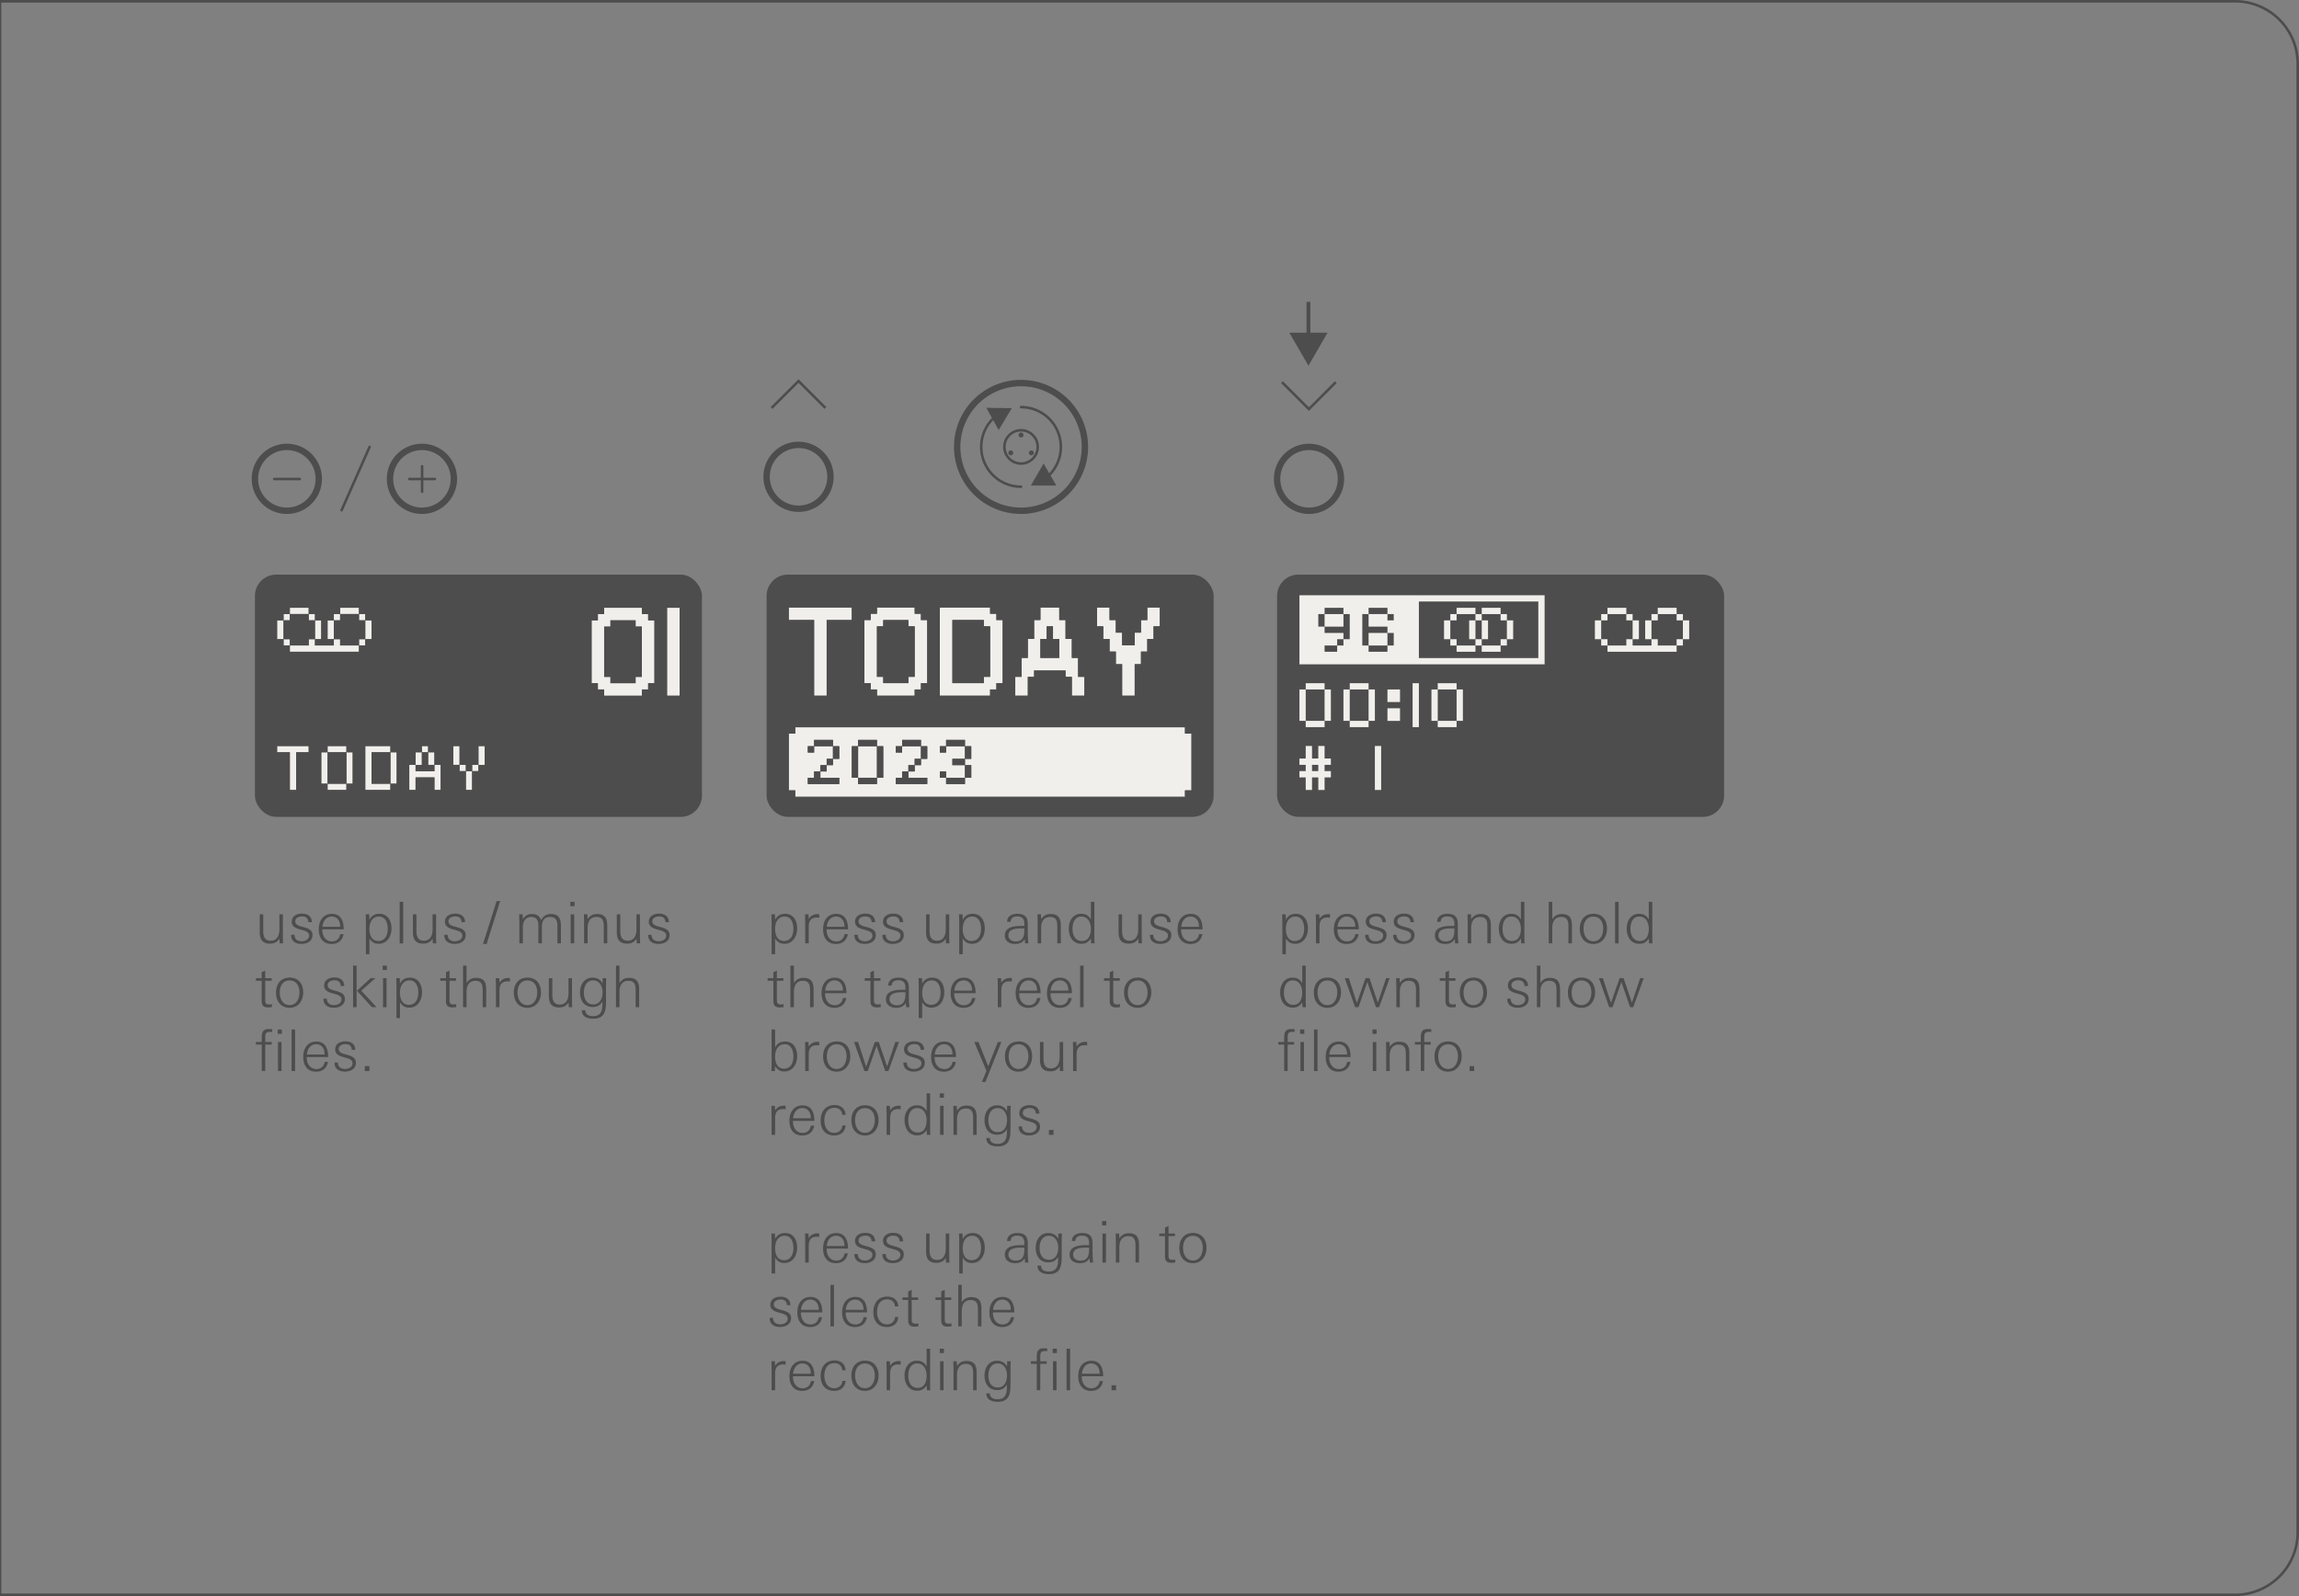 <svg xmlns="http://www.w3.org/2000/svg" viewBox="0 0 255.118 177.165"><rect x="0" y="0" width="255.118" height="177.165" fill="#808080" stroke="none"/><g id="bg"><path d="M248.031.283a6.811 6.811 0 0 1 6.804 6.804v162.992a6.811 6.811 0 0 1-6.804 6.803h-496.063a6.811 6.811 0 0 1-6.803-6.803V7.087a6.811 6.811 0 0 1 6.803-6.804h496.063m0-.283h-496.063a7.087 7.087 0 0 0-7.086 7.087v162.992a7.087 7.087 0 0 0 7.086 7.086h496.063a7.087 7.087 0 0 0 7.087-7.086V7.087A7.087 7.087 0 0 0 248.031 0Z" style="fill:#4d4d4e"/><path style="fill:#4d4d4e" d="M-.141 0h.283v177.166h-.283z"/></g><g id="artwork"><path d="M106.218 49.606a7.087 7.087 0 1 1 14.174 0 7.087 7.087 0 0 1-14.174 0Z" style="fill:none;stroke:#4d4d4e;stroke-miterlimit:10;stroke-width:.709px" id="CIRCLE"/><circle cx="113.305" cy="49.606" r="1.849" style="fill:none;stroke:#4d4d4e;stroke-miterlimit:10;stroke-width:.283px"/><circle cx="113.305" cy="48.286" r=".132" style="fill:none;stroke:#4d4d4e;stroke-miterlimit:10;stroke-width:.283px"/><circle cx="114.448" cy="50.267" r=".132" style="fill:none;stroke:#4d4d4e;stroke-miterlimit:10;stroke-width:.283px"/><circle cx="112.161" cy="50.267" r=".132" style="fill:none;stroke:#4d4d4e;stroke-miterlimit:10;stroke-width:.283px"/><path d="M113.305 45.188a4.419 4.419 0 0 1 2.892 7.759" style="fill:none;stroke:#4d4d4e;stroke-linecap:round;stroke-linejoin:round;stroke-width:.283px"/><path style="fill:#4d4d4e" d="m115.808 51.445-1.417 2.446 2.827.005-1.41-2.451z"/><path d="M113.305 54.025a4.419 4.419 0 0 1-2.848-7.797" style="fill:none;stroke:#4d4d4e;stroke-linecap:round;stroke-linejoin:round;stroke-width:.283px"/><path style="fill:#4d4d4e" d="m110.825 47.734 1.45-2.426-2.826-.043 1.376 2.47z"/><path d="M85.069 52.926a3.543 3.543 0 1 1 7.086 0 3.543 3.543 0 0 1-7.086 0h0Z" style="fill:none;stroke:#4d4d4e;stroke-linecap:round;stroke-linejoin:round;stroke-width:.709px" id="CIRCLE-2"/><path style="fill:none" d="M85.069 42.087h7.087v14.382h-7.087z"/><path style="fill:none;stroke:#4d4d4e;stroke-linecap:square;stroke-width:.283px" d="m85.724 45.184 2.888-2.888 2.888 2.888"/><path d="M50.367 53.15a3.543 3.543 0 1 0-7.087 0 3.543 3.543 0 0 0 7.087 0h0Z" style="fill:none;stroke:#4d4d4e;stroke-linecap:round;stroke-linejoin:round;stroke-width:.709px" id="CIRCLE-3"/><path style="fill:none;stroke:#4d4d4e;stroke-linecap:round;stroke-miterlimit:10;stroke-width:.283px" d="M46.84 51.753v2.835M45.423 53.171h2.834"/><path d="M35.374 53.15a3.543 3.543 0 1 0-7.086 0 3.543 3.543 0 0 0 7.086 0h0Z" style="fill:none;stroke:#4d4d4e;stroke-linecap:round;stroke-linejoin:round;stroke-width:.709px" id="CIRCLE-4"/><path style="fill:none;stroke:#4d4d4e;stroke-linecap:round;stroke-miterlimit:10;stroke-width:.283px" d="M30.43 53.171h2.835M41.014 49.606l-3.107 7.031"/><path style="fill:#4d4d4e" d="M144.984 33.512h.426v4.035h-.426z"/><path style="fill:#4d4d4e" d="m143.077 36.927 2.12 3.672 2.12-3.672h-4.24z"/><path style="fill:none" d="M143.264 33.512h3.865v8.992h-3.865z"/><path d="M141.718 53.15a3.543 3.543 0 1 1 7.086 0 3.543 3.543 0 0 1-7.086 0h0Z" style="fill:none;stroke:#4d4d4e;stroke-linecap:round;stroke-linejoin:round;stroke-width:.709px" id="CIRCLE-5"/><path style="fill:none;stroke:#4d4d4e;stroke-linecap:square;stroke-width:.283px" d="m142.359 42.52 2.887 2.887 2.888-2.887"/><path style="fill:none" d="M141.718 42.52h7.087v14.173h-7.087z"/></g><g id="text_copy"><path d="M143.723 104.76c-.49 0-.764-.19-1.033-.587v1.748h-.389v-3.469c0-.32-.006-.644-.025-.963h.395l.019.6c.249-.453.594-.658 1.11-.658.931 0 1.34.779 1.34 1.62 0 .862-.465 1.71-1.417 1.71Zm.027-3.022c-.773 0-1.06.7-1.06 1.37 0 .64.23 1.34.982 1.34.772 0 1.053-.675 1.053-1.351 0-.625-.23-1.36-.975-1.36ZM147.327 101.845c-.689 0-.906.402-.906 1.04v1.825h-.39v-2.277c0-.313-.012-.631-.018-.944h.383l.025.504c.237-.37.555-.523.989-.523.057 0 .12.006.178.012v.39a1.188 1.188 0 0 0-.261-.027ZM148.41 103.16v.076c0 .65.365 1.257 1.072 1.257.51 0 .83-.32.912-.804h.37c-.134.72-.605 1.091-1.333 1.091-.982 0-1.416-.72-1.416-1.627 0-.925.453-1.716 1.467-1.716 1.027 0 1.302.86 1.302 1.722h-2.373Zm1.978-.35c0-.569-.32-1.073-.931-1.073-.65 0-.982.55-1.034 1.135h1.965v-.062ZM152.646 104.773c-.664 0-1.161-.3-1.161-1.008h.383c0 .486.325.715.797.715.377 0 .823-.198.823-.631 0-.338-.287-.479-.715-.6l-.338-.096c-.497-.14-.874-.343-.874-.847 0-.625.569-.895 1.123-.895.625 0 1.091.276 1.11.946h-.39c-.024-.442-.273-.633-.707-.633-.325 0-.746.154-.746.543 0 .312.267.459.663.568l.363.102c.613.172.887.408.887.853 0 .69-.606.983-1.218.983ZM155.751 104.773c-.663 0-1.16-.3-1.16-1.008h.382c0 .486.325.715.798.715.376 0 .822-.198.822-.631 0-.338-.287-.479-.713-.6l-.338-.096c-.498-.14-.874-.343-.874-.847 0-.625.567-.895 1.122-.895.625 0 1.09.276 1.11.946h-.39c-.025-.442-.274-.633-.707-.633-.326 0-.747.154-.747.543 0 .312.269.459.663.568l.365.102c.612.172.886.408.886.853 0 .69-.606.983-1.218.983ZM161.48 104.71c-.014-.154-.033-.312-.052-.467-.268.408-.6.537-1.078.537-.587 0-1.123-.295-1.123-.945 0-1.025 1.2-1.059 1.99-1.059h.166c.006-.076.006-.146.006-.222 0-.549-.217-.83-.784-.83-.414 0-.695.134-.746.593h-.383c.007-.644.562-.886 1.13-.886.796 0 1.166.332 1.166 1.129v.957c0 .402.02.79.065 1.193h-.358Zm-.403-1.658c-.535 0-1.454.031-1.454.771 0 .446.39.676.798.676.918 0 .975-.726.975-1.435-.108-.006-.21-.012-.32-.012ZM165.05 104.71v-1.818c0-.6-.07-1.11-.81-1.11-.727 0-.982.575-.982 1.211v1.717h-.39v-2.309c0-.306-.018-.607-.018-.912h.383l.025.536c.262-.39.58-.569 1.053-.569.873 0 1.129.485 1.129 1.283v1.971h-.39ZM168.803 104.71l-.03-.537c-.275.408-.556.588-1.054.588-.97 0-1.396-.822-1.396-1.697 0-.828.44-1.633 1.364-1.633.51 0 .836.185 1.085.633v-1.965h.389v3.648c0 .319 0 .643.025.963h-.382Zm-1.084-2.973c-.753 0-.982.727-.982 1.36 0 .668.274 1.351 1.053 1.351.752 0 .982-.7.982-1.34 0-.664-.287-1.37-1.053-1.37ZM174.047 104.71v-1.818c0-.6-.07-1.11-.811-1.11-.727 0-.982.575-.982 1.211v1.717h-.39v-4.611h.39v1.926c.256-.383.587-.569 1.047-.569.88 0 1.134.473 1.134 1.283v1.971h-.388ZM176.82 104.78c-1.008 0-1.512-.76-1.512-1.703 0-.931.53-1.652 1.512-1.652.995 0 1.506.707 1.506 1.652 0 .905-.536 1.703-1.506 1.703Zm0-3.037c-.772 0-1.097.639-1.097 1.334 0 .682.319 1.403 1.097 1.403.765 0 1.09-.74 1.09-1.403 0-.69-.319-1.334-1.09-1.334ZM179.225 104.71V100.1h.389v4.611h-.389ZM182.995 104.71l-.032-.537c-.274.408-.554.588-1.052.588-.97 0-1.397-.822-1.397-1.697 0-.828.44-1.633 1.365-1.633.51 0 .836.185 1.085.633v-1.965h.388v3.648c0 .319 0 .643.026.963h-.383Zm-1.084-2.973c-.753 0-.983.727-.983 1.36 0 .668.275 1.351 1.053 1.351.753 0 .982-.7.982-1.34 0-.664-.287-1.37-1.052-1.37ZM144.54 111.796l-.032-.537c-.274.408-.554.588-1.052.588-.97 0-1.397-.822-1.397-1.697 0-.829.44-1.633 1.364-1.633.511 0 .836.185 1.085.633v-1.965h.39v3.648c0 .319 0 .643.025.963h-.383Zm-1.084-2.973c-.753 0-.983.727-.983 1.36 0 .668.275 1.351 1.053 1.351.753 0 .982-.7.982-1.34 0-.664-.287-1.37-1.052-1.37ZM147.305 111.866c-1.008 0-1.511-.76-1.511-1.703 0-.931.529-1.652 1.511-1.652.995 0 1.505.707 1.505 1.652 0 .904-.536 1.703-1.505 1.703Zm0-3.037c-.772 0-1.097.639-1.097 1.334 0 .682.319 1.403 1.097 1.403.765 0 1.091-.74 1.091-1.403 0-.69-.32-1.334-1.09-1.334ZM153.042 111.796h-.351l-.963-2.8-.977 2.8h-.376l-1.141-3.22h.44l.899 2.753.957-2.754h.44l.925 2.723.918-2.723h.395l-1.167 3.221ZM157.132 111.796v-1.818c0-.6-.07-1.11-.81-1.11-.727 0-.983.574-.983 1.211v1.717h-.388v-2.309c0-.306-.02-.607-.02-.912h.383l.026.535c.261-.388.58-.568 1.052-.568.874 0 1.13.484 1.13 1.283v1.97h-.39ZM161.085 111.821c-.464 0-.682-.222-.682-.69v-2.269h-.638v-.287h.638v-.664l.39-.172v.836h.72v.287h-.72v2.098c0 .363.05.535.453.535.076 0 .191-.02.293-.037v.33c-.154.02-.3.033-.453.033ZM163.505 111.866c-1.007 0-1.511-.76-1.511-1.703 0-.931.529-1.652 1.511-1.652.996 0 1.506.707 1.506 1.652 0 .904-.536 1.703-1.506 1.703Zm0-3.037c-.771 0-1.096.639-1.096 1.334 0 .682.318 1.403 1.096 1.403.766 0 1.091-.74 1.091-1.403 0-.69-.32-1.334-1.09-1.334ZM168.417 111.859c-.665 0-1.162-.3-1.162-1.008h.383c0 .486.325.715.797.715.377 0 .823-.198.823-.631 0-.338-.287-.479-.714-.6l-.338-.096c-.497-.14-.874-.343-.874-.847 0-.625.568-.895 1.123-.895.625 0 1.09.276 1.11.945h-.39c-.025-.441-.274-.632-.708-.632-.325 0-.746.154-.746.543 0 .312.268.459.663.568l.364.102c.612.172.886.408.886.853 0 .69-.605.983-1.217.983ZM172.727 111.796v-1.818c0-.6-.07-1.11-.81-1.11-.727 0-.983.574-.983 1.211v1.717h-.388v-4.611h.388v1.925c.256-.382.587-.568 1.047-.568.88 0 1.135.473 1.135 1.283v1.97h-.389ZM175.501 111.866c-1.007 0-1.511-.76-1.511-1.703 0-.931.53-1.652 1.511-1.652.996 0 1.505.707 1.505 1.652 0 .904-.536 1.703-1.505 1.703Zm0-3.037c-.772 0-1.097.639-1.097 1.334 0 .682.32 1.403 1.097 1.403.765 0 1.091-.74 1.091-1.403 0-.69-.319-1.334-1.09-1.334ZM181.238 111.796h-.35l-.964-2.8-.976 2.8h-.376l-1.142-3.22h.44l.899 2.753.957-2.754h.44l.925 2.723.918-2.723h.396l-1.167 3.221ZM143.443 114.532c-.472 0-.549.172-.549.62v.51h.715v.286h-.715v2.934h-.389v-2.934h-.65v-.287h.65v-.478c0-.504.077-.957.76-.957.133 0 .268.008.402.02v.3a1.87 1.87 0 0 0-.224-.014Zm.829.223v-.484h.466v.484h-.466Zm.038 4.127v-3.22h.39v3.22h-.39ZM145.816 118.882v-4.611h.389v4.611h-.389ZM147.504 117.333v.076c0 .65.364 1.256 1.07 1.256.511 0 .83-.318.913-.803h.37c-.134.721-.605 1.09-1.333 1.09-.982 0-1.416-.72-1.416-1.627 0-.924.453-1.715 1.467-1.715 1.027 0 1.302.862 1.302 1.723h-2.373Zm1.977-.351c0-.569-.32-1.073-.932-1.073-.65 0-.981.549-1.033 1.137h1.965v-.065ZM152.3 114.755v-.484h.465v.484h-.466Zm.037 4.127v-3.22h.39v3.22h-.39ZM156.005 118.882v-1.816c0-.6-.07-1.112-.81-1.112-.727 0-.982.575-.982 1.213v1.715h-.39v-2.309c0-.306-.018-.605-.018-.912h.383l.025.536c.262-.39.58-.567 1.053-.567.873 0 1.129.485 1.129 1.281v1.971h-.39ZM158.6 114.532c-.472 0-.55.172-.55.62v.51h.715v.286h-.715v2.934h-.388v-2.934h-.65v-.287h.65v-.478c0-.504.076-.957.758-.957.134 0 .27.008.403.02v.3a1.87 1.87 0 0 0-.224-.014ZM160.697 118.952c-1.008 0-1.512-.758-1.512-1.703 0-.931.53-1.652 1.512-1.652.995 0 1.505.709 1.505 1.652 0 .906-.536 1.703-1.505 1.703Zm0-3.035c-.773 0-1.098.637-1.098 1.332 0 .684.32 1.404 1.098 1.404.764 0 1.09-.74 1.09-1.404 0-.687-.319-1.332-1.09-1.332ZM163.078 118.882v-.549h.51v.549h-.51ZM87.046 104.76c-.492 0-.766-.19-1.034-.587v1.748h-.39v-3.469c0-.32-.005-.644-.025-.963h.396l.02.6c.248-.453.592-.658 1.109-.658.931 0 1.34.779 1.34 1.62 0 .862-.466 1.71-1.417 1.71Zm.025-3.022c-.772 0-1.059.7-1.059 1.37 0 .64.23 1.34.983 1.34.771 0 1.052-.675 1.052-1.351 0-.625-.23-1.36-.976-1.36ZM90.649 101.845c-.69 0-.906.402-.906 1.04v1.825h-.389v-2.277c0-.313-.013-.631-.02-.944h.383l.026.504c.236-.37.556-.523.99-.523.056 0 .12.006.178.012v.39a1.2 1.2 0 0 0-.262-.027ZM91.733 103.16v.076c0 .65.363 1.257 1.071 1.257.51 0 .83-.32.912-.804h.37c-.133.72-.606 1.091-1.333 1.091-.982 0-1.416-.72-1.416-1.627 0-.925.453-1.716 1.467-1.716 1.027 0 1.301.86 1.301 1.722h-2.372Zm1.977-.35c0-.569-.319-1.073-.931-1.073-.65 0-.982.55-1.033 1.135h1.964v-.062ZM95.967 104.773c-.663 0-1.16-.3-1.16-1.008h.382c0 .486.325.715.798.715.376 0 .822-.198.822-.631 0-.338-.287-.479-.714-.6l-.338-.096c-.498-.14-.874-.343-.874-.847 0-.625.568-.895 1.123-.895.625 0 1.09.276 1.11.946h-.39c-.025-.442-.274-.633-.708-.633-.325 0-.746.154-.746.543 0 .312.268.459.663.568l.365.102c.612.172.886.408.886.853 0 .69-.606.983-1.218.983ZM99.074 104.773c-.664 0-1.161-.3-1.161-1.008h.383c0 .486.325.715.796.715.377 0 .824-.198.824-.631 0-.338-.287-.479-.715-.6l-.338-.096c-.497-.14-.874-.343-.874-.847 0-.625.568-.895 1.123-.895.625 0 1.09.276 1.11.946h-.39c-.025-.442-.274-.633-.707-.633-.326 0-.746.154-.746.543 0 .312.267.459.663.568l.363.102c.612.172.887.408.887.853 0 .69-.606.983-1.218.983ZM104.973 104.71l-.012-.517c-.27.382-.575.548-1.047.548-.86 0-1.148-.472-1.148-1.28v-1.972h.389v1.817c0 .6.14 1.111.823 1.111.727 0 .97-.607.97-1.244v-1.684h.388v2.258c0 .319.006.643.02.963h-.383ZM107.865 104.76c-.49 0-.765-.19-1.033-.587v1.748h-.39v-3.469c0-.32-.006-.644-.024-.963h.395l.019.6c.249-.453.593-.658 1.11-.658.93 0 1.339.779 1.339 1.62 0 .862-.465 1.71-1.416 1.71Zm.026-3.022c-.772 0-1.06.7-1.06 1.37 0 .64.23 1.34.983 1.34.771 0 1.053-.675 1.053-1.351 0-.625-.23-1.36-.976-1.36ZM113.758 104.71c-.012-.154-.032-.312-.05-.467-.269.408-.6.537-1.078.537-.587 0-1.124-.295-1.124-.945 0-1.025 1.2-1.059 1.99-1.059h.167c.006-.076.006-.146.006-.222 0-.549-.217-.83-.785-.83-.414 0-.695.134-.746.593h-.383c.007-.644.562-.886 1.13-.886.796 0 1.166.332 1.166 1.129v.957c0 .402.02.79.065 1.193h-.358Zm-.402-1.658c-.535 0-1.454.031-1.454.771 0 .446.39.676.798.676.918 0 .975-.726.975-1.435-.108-.006-.21-.012-.319-.012ZM117.33 104.71v-1.818c0-.6-.07-1.11-.81-1.11-.727 0-.982.575-.982 1.211v1.717h-.39v-2.309c0-.306-.018-.607-.018-.912h.382l.026.536c.261-.39.58-.569 1.052-.569.873 0 1.13.485 1.13 1.283v1.971h-.39ZM121.083 104.71l-.032-.537c-.274.408-.554.588-1.052.588-.97 0-1.397-.822-1.397-1.697 0-.828.44-1.633 1.364-1.633.511 0 .836.185 1.086.633v-1.965h.388v3.648c0 .319 0 .643.026.963h-.383Zm-1.084-2.973c-.753 0-.983.727-.983 1.36 0 .668.275 1.351 1.053 1.351.753 0 .982-.7.982-1.34 0-.664-.287-1.37-1.052-1.37ZM126.332 104.71l-.013-.517c-.268.382-.574.548-1.046.548-.861 0-1.148-.472-1.148-1.28v-1.972h.39v1.817c0 .6.139 1.111.822 1.111.727 0 .97-.607.97-1.244v-1.684h.388v2.258c0 .319.007.643.02.963h-.383ZM128.762 104.773c-.663 0-1.16-.3-1.16-1.008h.382c0 .486.325.715.798.715.376 0 .822-.198.822-.631 0-.338-.287-.479-.714-.6l-.338-.096c-.498-.14-.874-.343-.874-.847 0-.625.568-.895 1.123-.895.625 0 1.09.276 1.11.946h-.39c-.025-.442-.274-.633-.708-.633-.325 0-.746.154-.746.543 0 .312.268.459.663.568l.365.102c.612.172.886.408.886.853 0 .69-.606.983-1.219.983ZM131.072 103.16v.076c0 .65.363 1.257 1.071 1.257.51 0 .83-.32.912-.804h.37c-.133.72-.605 1.091-1.333 1.091-.982 0-1.416-.72-1.416-1.627 0-.925.453-1.716 1.467-1.716 1.027 0 1.302.86 1.302 1.722h-2.373Zm1.977-.35c0-.569-.319-1.073-.931-1.073-.65 0-.982.55-1.034 1.135h1.965v-.062ZM86.504 111.821c-.466 0-.683-.222-.683-.69v-2.269h-.638v-.287h.638v-.664l.389-.172v.836h.72v.287h-.72v2.098c0 .363.051.535.453.535.076 0 .191-.02.293-.037v.33c-.153.02-.3.033-.452.033ZM89.893 111.796v-1.818c0-.6-.07-1.11-.81-1.11-.727 0-.982.574-.982 1.211v1.717h-.39v-4.611h.39v1.925c.255-.382.587-.568 1.046-.568.88 0 1.136.473 1.136 1.283v1.97h-.39ZM91.56 110.245v.076c0 .65.363 1.258 1.071 1.258.511 0 .83-.32.912-.804h.37c-.133.72-.605 1.091-1.332 1.091-.983 0-1.416-.72-1.416-1.627 0-.925.453-1.716 1.466-1.716 1.028 0 1.302.86 1.302 1.722H91.56Zm1.978-.35c0-.568-.32-1.072-.932-1.072-.65 0-.981.55-1.033 1.135h1.965v-.062ZM97.275 111.821c-.466 0-.683-.222-.683-.69v-2.269h-.637v-.287h.637v-.664l.39-.172v.836h.72v.287h-.72v2.098c0 .363.05.535.453.535.076 0 .19-.02.293-.037v.33c-.153.02-.3.033-.453.033ZM100.563 111.796c-.013-.154-.032-.313-.05-.467-.27.408-.6.537-1.079.537-.587 0-1.123-.295-1.123-.945 0-1.025 1.2-1.059 1.99-1.059h.166c.006-.076.006-.146.006-.222 0-.55-.217-.83-.784-.83-.414 0-.695.134-.746.593h-.383c.007-.644.562-.886 1.13-.886.796 0 1.166.332 1.166 1.129v.957c0 .402.02.79.065 1.193h-.358Zm-.402-1.658c-.535 0-1.454.031-1.454.771 0 .446.39.676.798.676.918 0 .975-.726.975-1.435-.108-.006-.21-.012-.32-.012ZM103.37 111.847c-.49 0-.764-.192-1.033-.588v1.748h-.388v-3.469c0-.32-.007-.644-.026-.963h.396l.018.6c.25-.453.594-.658 1.11-.658.932 0 1.34.779 1.34 1.62 0 .862-.465 1.71-1.416 1.71Zm.027-3.024c-.772 0-1.06.702-1.06 1.372 0 .638.23 1.34.983 1.34.771 0 1.053-.676 1.053-1.352 0-.625-.23-1.36-.976-1.36ZM105.89 110.245v.076c0 .65.363 1.258 1.071 1.258.51 0 .83-.32.913-.804h.37c-.134.72-.607 1.091-1.333 1.091-.983 0-1.416-.72-1.416-1.627 0-.925.452-1.716 1.466-1.716 1.027 0 1.301.86 1.301 1.722h-2.372Zm1.977-.35c0-.568-.319-1.072-.93-1.072-.651 0-.983.55-1.034 1.135h1.964v-.062ZM112.02 108.93c-.69 0-.906.403-.906 1.042v1.824h-.39v-2.277c0-.313-.013-.631-.018-.944h.382l.026.504c.236-.37.554-.523.988-.523.058 0 .121.006.179.012v.39a1.188 1.188 0 0 0-.262-.027ZM113.1 110.245v.076c0 .65.363 1.258 1.07 1.258.511 0 .83-.32.913-.804h.37c-.134.72-.606 1.091-1.333 1.091-.983 0-1.416-.72-1.416-1.627 0-.925.453-1.716 1.466-1.716 1.028 0 1.302.86 1.302 1.722H113.1Zm1.977-.35c0-.568-.32-1.072-.932-1.072-.65 0-.981.55-1.033 1.135h1.965v-.062ZM116.576 110.245v.076c0 .65.363 1.258 1.071 1.258.51 0 .83-.32.912-.804h.37c-.134.72-.606 1.091-1.333 1.091-.982 0-1.416-.72-1.416-1.627 0-.925.452-1.716 1.467-1.716 1.026 0 1.3.86 1.3 1.722h-2.371Zm1.976-.35c0-.568-.318-1.072-.93-1.072-.65 0-.983.55-1.034 1.135h1.964v-.062ZM119.857 111.796v-4.611h.389v4.611h-.389ZM123.83 111.821c-.466 0-.683-.222-.683-.69v-2.269h-.638v-.287h.638v-.664l.39-.172v.836h.72v.287h-.72v2.098c0 .363.05.535.453.535.076 0 .19-.02.293-.037v.33c-.153.02-.3.033-.453.033ZM126.25 111.866c-1.008 0-1.512-.76-1.512-1.703 0-.931.53-1.652 1.512-1.652.995 0 1.506.707 1.506 1.652 0 .904-.537 1.703-1.506 1.703Zm0-3.037c-.772 0-1.097.639-1.097 1.334 0 .682.318 1.403 1.097 1.403.765 0 1.09-.74 1.09-1.403 0-.69-.319-1.334-1.09-1.334ZM87.039 118.933c-.478 0-.765-.198-1.027-.586l-.032.535h-.383c.02-.318.026-.644.026-.963v-3.648h.39v1.99c.241-.447.599-.656 1.109-.656.931 0 1.34.777 1.34 1.619 0 .867-.466 1.709-1.424 1.709Zm.032-3.024c-.772 0-1.059.703-1.059 1.373 0 .637.23 1.338.983 1.338.777 0 1.051-.681 1.051-1.351 0-.625-.23-1.36-.975-1.36ZM90.649 116.019c-.69 0-.906.402-.906 1.039v1.824h-.389v-2.277c0-.313-.013-.631-.02-.944h.383l.026.504c.236-.369.556-.523.99-.523.056 0 .12.008.178.014v.388a1.197 1.197 0 0 0-.262-.025ZM92.85 118.952c-1.009 0-1.512-.758-1.512-1.703 0-.931.529-1.652 1.511-1.652.995 0 1.505.709 1.505 1.652 0 .906-.536 1.703-1.505 1.703Zm0-3.035c-.773 0-1.098.637-1.098 1.332 0 .684.319 1.404 1.097 1.404.765 0 1.091-.74 1.091-1.404 0-.687-.32-1.332-1.09-1.332ZM98.587 118.882h-.352l-.963-2.799-.976 2.799h-.377l-1.141-3.22h.44l.9 2.755.957-2.756h.44l.924 2.725.919-2.725h.395l-1.167 3.221ZM101.407 118.946c-.663 0-1.161-.3-1.161-1.007h.383c0 .484.325.714.797.714.376 0 .823-.199.823-.632 0-.338-.287-.479-.714-.6l-.338-.096c-.498-.138-.874-.344-.874-.847 0-.625.567-.893 1.122-.893.625 0 1.09.273 1.11.943h-.39c-.025-.44-.274-.63-.707-.63-.325 0-.746.152-.746.542 0 .313.267.46.663.567l.364.101c.612.174.887.409.887.856 0 .69-.607.982-1.219.982ZM103.716 117.333v.076c0 .65.364 1.256 1.072 1.256.51 0 .83-.318.912-.803h.37c-.134.721-.606 1.09-1.333 1.09-.983 0-1.416-.72-1.416-1.627 0-.924.453-1.715 1.467-1.715 1.027 0 1.301.862 1.301 1.723h-2.373Zm1.978-.351c0-.569-.32-1.073-.932-1.073-.65 0-.981.549-1.033 1.137h1.965v-.065ZM109.354 120.095h-.395l.51-1.233-1.352-3.2h.466l1.078 2.697 1.071-2.698h.39l-1.768 4.434ZM113.029 118.952c-1.008 0-1.512-.758-1.512-1.703 0-.931.53-1.652 1.512-1.652.995 0 1.505.709 1.505 1.652 0 .906-.536 1.703-1.505 1.703Zm0-3.035c-.773 0-1.098.637-1.098 1.332 0 .684.32 1.404 1.098 1.404.764 0 1.09-.74 1.09-1.404 0-.687-.319-1.332-1.09-1.332ZM117.614 118.882l-.013-.516c-.267.383-.574.55-1.046.55-.861 0-1.148-.473-1.148-1.284v-1.97h.39v1.818c0 .6.139 1.11.822 1.11.727 0 .97-.606.97-1.245v-1.684h.388v2.258c0 .319.007.645.02.963h-.383ZM120.376 116.019c-.689 0-.906.402-.906 1.039v1.824h-.39v-2.277c0-.313-.012-.631-.018-.944h.383l.025.504c.237-.369.555-.523.989-.523.057 0 .12.008.178.014v.388a1.186 1.186 0 0 0-.261-.025ZM86.918 123.105c-.689 0-.906.402-.906 1.04v1.825h-.39v-2.277c0-.313-.012-.631-.018-.944h.383l.025.504c.237-.371.555-.523.989-.523.057 0 .12.006.178.011v.39a1.188 1.188 0 0 0-.261-.026ZM87.998 124.42v.075c0 .65.363 1.258 1.07 1.258.512 0 .831-.32.913-.805h.37c-.134.721-.605 1.092-1.333 1.092-.982 0-1.416-.72-1.416-1.627 0-.926.453-1.717 1.467-1.717 1.027 0 1.302.862 1.302 1.723h-2.373Zm1.977-.35c0-.569-.32-1.073-.931-1.073-.65 0-.982.549-1.034 1.135h1.965v-.063ZM92.572 126.04c-.995 0-1.506-.695-1.506-1.646 0-.963.504-1.735 1.537-1.735.702 0 1.18.377 1.237 1.09h-.376c-.045-.496-.357-.783-.854-.783-.83 0-1.13.676-1.13 1.408 0 .684.332 1.371 1.098 1.371.49 0 .86-.318.899-.816h.363c-.069.72-.56 1.111-1.268 1.111ZM95.987 126.04c-1.008 0-1.512-.76-1.512-1.703 0-.932.53-1.652 1.512-1.652.995 0 1.506.707 1.506 1.652 0 .904-.536 1.703-1.506 1.703Zm0-3.037c-.772 0-1.097.639-1.097 1.334 0 .682.319 1.402 1.097 1.402.766 0 1.09-.74 1.09-1.402 0-.69-.319-1.334-1.09-1.334ZM99.68 123.105c-.69 0-.906.402-.906 1.04v1.825h-.39v-2.277c0-.313-.012-.631-.018-.944h.383l.025.504c.236-.371.555-.523.988-.523.058 0 .121.006.179.011v.39a1.188 1.188 0 0 0-.262-.026ZM102.857 125.97l-.032-.537c-.275.408-.555.588-1.052.588-.97 0-1.397-.823-1.397-1.698 0-.828.44-1.632 1.365-1.632.51 0 .836.185 1.084.632v-1.964h.39v3.648c0 .318 0 .643.025.963h-.383Zm-1.084-2.973c-.753 0-.982.727-.982 1.36 0 .667.274 1.351 1.051 1.351.753 0 .983-.701.983-1.34 0-.664-.287-1.37-1.052-1.37ZM104.282 121.843v-.485h.466v.485h-.466Zm.038 4.127v-3.22h.39v3.22h-.39ZM107.988 125.97v-1.819c0-.6-.07-1.109-.81-1.109-.727 0-.982.574-.982 1.21v1.718h-.39v-2.309c0-.306-.018-.607-.018-.912h.382l.026.535c.262-.388.58-.568 1.053-.568.873 0 1.129.484 1.129 1.283v1.97h-.39ZM112.133 123.788v1.14c0 1.118.07 2.323-1.416 2.323-.625 0-1.268-.203-1.268-.937h.395c0 .498.408.65.842.65 1.04 0 1.052-.816 1.052-1.613-.255.408-.593.6-1.077.6-.97 0-1.41-.727-1.41-1.622 0-.847.46-1.638 1.39-1.638.498 0 .874.21 1.11.65 0-.197.006-.395.006-.592h.403c-.02.434-.027.688-.027 1.04Zm-1.416-.79c-.764 0-1.039.689-1.039 1.35 0 .659.287 1.315 1.033 1.315.772 0 1.04-.695 1.04-1.365 0-.619-.332-1.3-1.034-1.3ZM114.196 126.032c-.663 0-1.161-.298-1.161-1.007h.383c0 .486.325.714.797.714.376 0 .823-.197.823-.63 0-.338-.287-.48-.714-.6l-.338-.096c-.498-.14-.874-.344-.874-.848 0-.625.567-.894 1.122-.894.625 0 1.09.275 1.11.945h-.39c-.024-.441-.273-.633-.707-.633-.325 0-.746.155-.746.543 0 .313.267.46.663.569l.364.101c.612.172.887.409.887.854 0 .69-.607.982-1.219.982ZM116.399 125.97v-.549h.51v.549h-.51ZM87.046 140.192c-.492 0-.766-.19-1.034-.585v1.748h-.39v-3.471c0-.319-.005-.645-.025-.963h.396l.02.6c.248-.453.592-.657 1.109-.657.931 0 1.34.778 1.34 1.62 0 .86-.466 1.708-1.417 1.708Zm.025-3.023c-.772 0-1.059.703-1.059 1.373 0 .637.23 1.338.983 1.338.771 0 1.052-.676 1.052-1.352 0-.625-.23-1.359-.976-1.359ZM90.649 137.278c-.69 0-.906.403-.906 1.04v1.824h-.389v-2.278c0-.312-.013-.63-.02-.943h.383l.026.504c.236-.37.556-.524.99-.524.056 0 .12.008.178.014v.389a1.197 1.197 0 0 0-.262-.026ZM91.733 138.593v.076c0 .65.363 1.256 1.071 1.256.51 0 .83-.318.912-.803h.37c-.133.721-.606 1.09-1.333 1.09-.982 0-1.416-.72-1.416-1.627 0-.924.453-1.715 1.467-1.715 1.027 0 1.301.862 1.301 1.723h-2.372Zm1.977-.352c0-.568-.319-1.072-.931-1.072-.65 0-.982.549-1.033 1.137h1.964v-.065ZM95.967 140.206c-.663 0-1.16-.3-1.16-1.008h.382c0 .485.325.715.798.715.376 0 .822-.199.822-.633 0-.338-.287-.478-.714-.6l-.338-.095c-.498-.139-.874-.344-.874-.848 0-.625.568-.892 1.123-.892.625 0 1.09.273 1.11.943h-.39c-.025-.44-.274-.63-.708-.63-.325 0-.746.152-.746.542 0 .313.268.46.663.567l.365.101c.612.174.886.408.886.856 0 .69-.606.982-1.218.982ZM99.074 140.206c-.664 0-1.161-.3-1.161-1.008h.383c0 .485.325.715.796.715.377 0 .824-.199.824-.633 0-.338-.287-.478-.715-.6l-.338-.095c-.497-.139-.874-.344-.874-.848 0-.625.568-.892 1.123-.892.625 0 1.09.273 1.11.943h-.39c-.025-.44-.274-.63-.707-.63-.326 0-.746.152-.746.542 0 .313.267.46.663.567l.363.101c.612.174.887.408.887.856 0 .69-.606.982-1.218.982ZM104.973 140.142l-.012-.516c-.27.383-.575.549-1.047.549-.86 0-1.148-.473-1.148-1.283v-1.971h.389v1.818c0 .6.14 1.11.823 1.11.727 0 .97-.606.97-1.244v-1.684h.388v2.258c0 .318.006.644.02.963h-.383ZM107.865 140.192c-.49 0-.765-.19-1.033-.585v1.748h-.39v-3.471c0-.319-.006-.645-.024-.963h.395l.019.6c.249-.453.593-.657 1.11-.657.93 0 1.339.778 1.339 1.62 0 .86-.465 1.708-1.416 1.708Zm.026-3.023c-.772 0-1.06.703-1.06 1.373 0 .637.23 1.338.983 1.338.771 0 1.053-.676 1.053-1.352 0-.625-.23-1.359-.976-1.359ZM113.758 140.142a12.426 12.426 0 0 0-.05-.465c-.269.408-.6.535-1.078.535-.587 0-1.124-.293-1.124-.943 0-1.028 1.2-1.059 1.99-1.059h.167c.006-.076.006-.146.006-.225 0-.546-.217-.828-.785-.828-.414 0-.695.135-.746.594h-.383c.007-.644.562-.887 1.13-.887.796 0 1.166.332 1.166 1.13v.956c0 .4.02.791.065 1.192h-.358Zm-.402-1.659c-.535 0-1.454.034-1.454.772 0 .447.39.676.798.676.918 0 .975-.727.975-1.434a4.37 4.37 0 0 0-.319-.014ZM117.816 137.96v1.143c0 1.115.07 2.322-1.416 2.322-.625 0-1.27-.205-1.27-.938h.396c0 .497.408.65.842.65 1.04 0 1.053-.815 1.053-1.614-.255.408-.593.6-1.079.6-.97 0-1.409-.727-1.409-1.62 0-.847.46-1.638 1.39-1.638.498 0 .874.209 1.11.65 0-.197.007-.397.007-.594h.401c-.02.434-.025.69-.025 1.04Zm-1.416-.79c-.766 0-1.04.689-1.04 1.353 0 .656.287 1.312 1.033 1.312.773 0 1.04-.693 1.04-1.363 0-.62-.332-1.303-1.033-1.303ZM120.946 140.142a10.625 10.625 0 0 0-.05-.465c-.269.408-.6.535-1.079.535-.587 0-1.122-.293-1.122-.943 0-1.028 1.2-1.059 1.99-1.059h.165c.007-.076.007-.146.007-.225 0-.546-.217-.828-.784-.828-.415 0-.696.135-.747.594h-.382c.006-.644.56-.887 1.129-.887.797 0 1.167.332 1.167 1.13v.956c0 .4.018.791.063 1.192h-.357Zm-.402-1.659c-.536 0-1.454.034-1.454.772 0 .447.39.676.797.676.92 0 .976-.727.976-1.434a4.346 4.346 0 0 0-.319-.014ZM122.3 136.015v-.485h.465v.485h-.466Zm.038 4.127v-3.22h.39v3.22h-.39ZM126.006 140.142v-1.817c0-.6-.07-1.111-.81-1.111-.727 0-.983.574-.983 1.213v1.715h-.388v-2.309c0-.307-.02-.605-.02-.912h.383l.026.535c.261-.389.58-.566 1.052-.566.874 0 1.13.484 1.13 1.281v1.97h-.39ZM129.96 140.167c-.466 0-.683-.223-.683-.687v-2.272h-.638v-.287h.638v-.664l.39-.172v.836h.72v.287h-.72v2.098c0 .365.05.537.453.537.076 0 .19-.02.293-.04v.333c-.154.02-.3.03-.454.03ZM132.38 140.212c-1.008 0-1.512-.758-1.512-1.703 0-.932.53-1.652 1.512-1.652.995 0 1.505.709 1.505 1.652 0 .906-.536 1.703-1.505 1.703Zm0-3.035c-.772 0-1.097.636-1.097 1.332 0 .683.318 1.404 1.097 1.404.765 0 1.09-.74 1.09-1.404 0-.688-.319-1.332-1.09-1.332ZM86.567 147.292c-.663 0-1.161-.299-1.161-1.008h.383c0 .487.325.715.798.715.376 0 .822-.197.822-.63 0-.339-.287-.48-.714-.6l-.338-.096c-.498-.14-.874-.344-.874-.848 0-.625.567-.894 1.122-.894.625 0 1.091.275 1.11.945h-.389c-.025-.441-.274-.633-.708-.633-.325 0-.746.155-.746.543 0 .313.267.46.663.569l.364.101c.613.172.887.408.887.854 0 .69-.606.982-1.219.982ZM88.876 145.679v.076c0 .65.364 1.258 1.072 1.258.51 0 .83-.32.912-.805h.37c-.134.72-.606 1.092-1.333 1.092-.982 0-1.416-.72-1.416-1.627 0-.926.453-1.717 1.467-1.717 1.027 0 1.302.861 1.302 1.723h-2.373Zm1.978-.35c0-.568-.32-1.072-.932-1.072-.65 0-.981.549-1.033 1.135h1.965v-.063ZM92.155 147.23v-4.612h.39v4.612h-.39ZM93.846 145.679v.076c0 .65.364 1.258 1.072 1.258.51 0 .829-.32.912-.805h.37c-.134.72-.607 1.092-1.333 1.092-.983 0-1.416-.72-1.416-1.627 0-.926.452-1.717 1.467-1.717 1.026 0 1.3.861 1.3 1.723h-2.372Zm1.977-.35c0-.568-.318-1.072-.93-1.072-.651 0-.983.549-1.034 1.135h1.964v-.063ZM98.42 147.3c-.996 0-1.505-.695-1.505-1.647 0-.962.503-1.734 1.537-1.734.7 0 1.18.377 1.237 1.09h-.376c-.045-.496-.357-.783-.856-.783-.829 0-1.128.675-1.128 1.408 0 .683.332 1.37 1.097 1.37.491 0 .86-.317.9-.815h.363c-.07.72-.562 1.11-1.27 1.11ZM101.463 147.255c-.466 0-.683-.223-.683-.69v-2.269h-.638v-.287h.638v-.664l.389-.172v.836h.72v.287h-.72v2.098c0 .363.051.535.453.535.076 0 .191-.02.293-.037v.33c-.153.02-.3.033-.452.033ZM105.13 147.255c-.466 0-.683-.223-.683-.69v-2.269h-.638v-.287h.638v-.664l.389-.172v.836h.72v.287h-.72v2.098c0 .363.051.535.453.535.076 0 .191-.02.293-.037v.33c-.153.02-.3.033-.452.033ZM108.52 147.23v-1.819c0-.6-.071-1.11-.81-1.11-.728 0-.983.575-.983 1.212v1.717h-.39v-4.612h.39v1.926c.255-.383.587-.568 1.046-.568.88 0 1.136.472 1.136 1.283v1.97h-.39ZM110.187 145.679v.076c0 .65.363 1.258 1.071 1.258.51 0 .83-.32.912-.805h.37c-.133.72-.606 1.092-1.332 1.092-.983 0-1.416-.72-1.416-1.627 0-.926.452-1.717 1.466-1.717 1.027 0 1.301.861 1.301 1.723h-2.372Zm1.977-.35c0-.568-.319-1.072-.931-1.072-.65 0-.982.549-1.033 1.135h1.964v-.063ZM86.918 151.452c-.689 0-.906.403-.906 1.04v1.824h-.39v-2.278c0-.312-.012-.63-.018-.943h.383l.025.504c.237-.37.555-.524.989-.524.057 0 .12.008.178.014v.389a1.186 1.186 0 0 0-.261-.026ZM87.998 152.767v.076c0 .65.363 1.256 1.07 1.256.512 0 .831-.319.913-.803h.37c-.134.72-.605 1.09-1.333 1.09-.982 0-1.416-.72-1.416-1.627 0-.924.453-1.715 1.467-1.715 1.027 0 1.302.861 1.302 1.723h-2.373Zm1.977-.352c0-.568-.32-1.072-.931-1.072-.65 0-.982.549-1.034 1.136h1.965v-.064ZM92.572 154.386c-.995 0-1.506-.695-1.506-1.645 0-.963.504-1.736 1.537-1.736.702 0 1.18.377 1.237 1.092h-.376c-.045-.498-.357-.785-.854-.785-.83 0-1.13.675-1.13 1.41 0 .681.332 1.371 1.098 1.371.49 0 .86-.318.899-.816h.363c-.069.72-.56 1.109-1.268 1.109ZM95.987 154.386c-1.008 0-1.512-.758-1.512-1.703 0-.932.53-1.653 1.512-1.653.995 0 1.506.71 1.506 1.653 0 .906-.536 1.703-1.506 1.703Zm0-3.035c-.772 0-1.097.636-1.097 1.332 0 .683.319 1.404 1.097 1.404.766 0 1.09-.74 1.09-1.404 0-.688-.319-1.332-1.09-1.332ZM99.68 151.452c-.69 0-.906.403-.906 1.04v1.824h-.39v-2.278c0-.312-.012-.63-.018-.943h.383l.025.504c.236-.37.555-.524.988-.524.058 0 .121.008.179.014v.389a1.186 1.186 0 0 0-.262-.026ZM102.857 154.315l-.032-.535c-.275.408-.555.586-1.052.586-.97 0-1.397-.822-1.397-1.695 0-.83.44-1.633 1.365-1.633.51 0 .836.184 1.084.631v-1.965h.39v3.649c0 .318 0 .644.025.962h-.383Zm-1.084-2.972c-.753 0-.982.728-.982 1.36 0 .67.274 1.35 1.051 1.35.753 0 .983-.7.983-1.337 0-.664-.287-1.373-1.052-1.373ZM104.282 150.189v-.485h.466v.485h-.466Zm.038 4.127v-3.221h.39v3.22h-.39ZM107.988 154.315V152.5c0-.6-.07-1.111-.81-1.111-.727 0-.982.574-.982 1.213v1.714h-.39v-2.308c0-.307-.018-.606-.018-.912h.382l.026.535c.262-.389.58-.566 1.053-.566.873 0 1.129.484 1.129 1.28v1.971h-.39ZM112.133 152.134v1.143c0 1.115.07 2.322-1.416 2.322-.625 0-1.268-.205-1.268-.938h.395c0 .496.408.65.842.65 1.04 0 1.052-.816 1.052-1.615-.255.409-.593.6-1.077.6-.97 0-1.41-.726-1.41-1.619 0-.848.46-1.639 1.39-1.639.498 0 .874.21 1.11.65 0-.197.006-.396.006-.593h.403c-.02.434-.027.69-.027 1.039Zm-1.416-.791c-.764 0-1.039.69-1.039 1.353 0 .657.287 1.313 1.033 1.313.772 0 1.04-.693 1.04-1.363 0-.62-.332-1.303-1.034-1.303ZM115.986 149.966c-.473 0-.549.172-.549.619v.51h.714v.287h-.714v2.934h-.39v-2.934h-.65v-.287h.65v-.479c0-.504.078-.957.76-.957.134 0 .268.008.402.02v.3a1.854 1.854 0 0 0-.223-.013Zm.829.223v-.485h.465v.485h-.465Zm.038 4.127v-3.221h.389v3.22h-.389ZM118.358 154.315v-4.61h.39v4.61h-.39ZM120.046 152.767v.076c0 .65.363 1.256 1.07 1.256.511 0 .83-.319.913-.803h.37c-.134.72-.606 1.09-1.333 1.09-.982 0-1.416-.72-1.416-1.627 0-.924.453-1.715 1.467-1.715 1.027 0 1.302.861 1.302 1.723h-2.373Zm1.977-.352c0-.568-.32-1.072-.932-1.072-.65 0-.981.549-1.033 1.136h1.965v-.064ZM123.344 154.315v-.548h.51v.548h-.51ZM31.03 104.71l-.013-.517c-.268.382-.574.548-1.047.548-.86 0-1.147-.472-1.147-1.28v-1.972h.389v1.817c0 .6.14 1.111.823 1.111.726 0 .97-.607.97-1.244v-1.684h.388v2.258c0 .319.006.643.02.963h-.383ZM33.46 104.773c-.663 0-1.16-.3-1.16-1.008h.382c0 .486.325.715.798.715.376 0 .822-.198.822-.631 0-.338-.287-.479-.713-.6l-.338-.096c-.498-.14-.874-.343-.874-.847 0-.625.567-.895 1.122-.895.625 0 1.09.276 1.11.946h-.39c-.025-.442-.274-.633-.707-.633-.326 0-.747.154-.747.543 0 .312.268.459.664.568l.364.102c.612.172.887.408.887.853 0 .69-.607.983-1.22.983ZM35.77 103.16v.076c0 .65.363 1.257 1.071 1.257.51 0 .83-.32.912-.804h.37c-.133.72-.606 1.091-1.332 1.091-.983 0-1.416-.72-1.416-1.627 0-.925.452-1.716 1.466-1.716 1.027 0 1.301.86 1.301 1.722H35.77Zm1.977-.35c0-.569-.319-1.073-.931-1.073-.65 0-.982.55-1.033 1.135h1.964v-.062ZM42.027 104.76c-.491 0-.766-.19-1.033-.587v1.748h-.39v-3.469c0-.32-.006-.644-.025-.963h.395l.02.6c.249-.453.592-.658 1.11-.658.93 0 1.339.779 1.339 1.62 0 .862-.466 1.71-1.416 1.71Zm.025-3.022c-.771 0-1.058.7-1.058 1.37 0 .64.23 1.34.982 1.34.772 0 1.052-.675 1.052-1.351 0-.625-.23-1.36-.976-1.36ZM44.351 104.71V100.1h.389v4.611h-.389ZM48.028 104.71l-.013-.517c-.267.382-.574.548-1.046.548-.861 0-1.148-.472-1.148-1.28v-1.972h.39v1.817c0 .6.14 1.111.822 1.111.727 0 .97-.607.97-1.244v-1.684h.388v2.258c0 .319.007.643.02.963h-.383ZM50.46 104.773c-.665 0-1.162-.3-1.162-1.008h.383c0 .486.325.715.797.715.377 0 .823-.198.823-.631 0-.338-.287-.479-.714-.6l-.338-.096c-.497-.14-.874-.343-.874-.847 0-.625.568-.895 1.123-.895.625 0 1.09.276 1.109.946h-.389c-.025-.442-.274-.633-.708-.633-.325 0-.746.154-.746.543 0 .312.268.459.663.568l.364.102c.612.172.886.408.886.853 0 .69-.605.983-1.217.983ZM53.999 104.78h-.402l1.512-4.765h.394l-1.505 4.765ZM61.856 104.71v-1.945c0-.555-.166-.983-.804-.983-.726 0-.918.504-.918 1.135v1.793h-.39v-1.9c0-.569-.126-1.028-.796-1.028-.657 0-.925.555-.925 1.135v1.793h-.39v-2.449c0-.256-.018-.517-.018-.771h.383l.025.56c.217-.394.542-.594.995-.594.53 0 .835.192 1.033.69.223-.479.58-.69 1.104-.69.943 0 1.09.62 1.09 1.41v1.844h-.39ZM63.29 100.583v-.484h.466v.484h-.465Zm.039 4.127v-3.22h.39v3.22h-.39ZM66.997 104.71v-1.818c0-.6-.07-1.11-.81-1.11-.728 0-.982.575-.982 1.211v1.717h-.39v-2.309c0-.306-.019-.607-.019-.912h.383l.026.536c.261-.39.58-.569 1.052-.569.873 0 1.13.485 1.13 1.283v1.971h-.39ZM70.652 104.71l-.013-.517c-.268.382-.574.548-1.047.548-.86 0-1.147-.472-1.147-1.28v-1.972h.389v1.817c0 .6.14 1.111.823 1.111.726 0 .97-.607.97-1.244v-1.684h.388v2.258c0 .319.006.643.02.963h-.383ZM73.083 104.773c-.663 0-1.161-.3-1.161-1.008h.382c0 .486.325.715.798.715.376 0 .822-.198.822-.631 0-.338-.287-.479-.713-.6l-.338-.096c-.498-.14-.874-.343-.874-.847 0-.625.567-.895 1.122-.895.625 0 1.09.276 1.11.946h-.39c-.025-.442-.274-.633-.707-.633-.326 0-.746.154-.746.543 0 .312.267.459.663.568l.364.102c.612.172.887.408.887.853 0 .69-.607.983-1.22.983ZM29.722 111.821c-.466 0-.682-.222-.682-.69v-2.269h-.638v-.287h.638v-.664l.388-.172v.836h.721v.287h-.72v2.098c0 .363.051.535.452.535.077 0 .192-.02.293-.037v.33c-.152.02-.298.033-.452.033ZM32.142 111.866c-1.008 0-1.512-.76-1.512-1.703 0-.931.53-1.652 1.512-1.652.995 0 1.505.707 1.505 1.652 0 .904-.536 1.703-1.505 1.703Zm0-3.037c-.772 0-1.098.639-1.098 1.334 0 .682.32 1.403 1.098 1.403.765 0 1.091-.74 1.091-1.403 0-.69-.32-1.334-1.09-1.334ZM37.052 111.859c-.663 0-1.16-.3-1.16-1.008h.382c0 .486.325.715.798.715.376 0 .822-.198.822-.631 0-.338-.287-.479-.714-.6l-.338-.096c-.498-.14-.874-.343-.874-.847 0-.625.568-.895 1.122-.895.626 0 1.091.276 1.11.945h-.389c-.025-.441-.274-.632-.708-.632-.325 0-.746.154-.746.543 0 .312.268.459.663.568l.365.102c.612.172.886.408.886.853 0 .69-.606.983-1.218.983ZM39.182 111.796v-4.611h.389v4.611h-.389Zm2.092 0-1.664-1.824 1.524-1.397h.523l-1.563 1.39 1.69 1.831h-.51ZM42.466 107.67v-.485h.466v.484h-.466Zm.038 4.126v-3.22h.39v3.22h-.39ZM45.417 111.847c-.49 0-.765-.192-1.034-.588v1.748h-.388v-3.469c0-.32-.007-.644-.026-.963h.396l.018.6c.25-.453.594-.658 1.11-.658.931 0 1.34.779 1.34 1.62 0 .862-.465 1.71-1.416 1.71Zm.026-3.024c-.772 0-1.06.702-1.06 1.372 0 .638.23 1.34.983 1.34.771 0 1.053-.676 1.053-1.352 0-.625-.23-1.36-.976-1.36ZM50.174 111.821c-.465 0-.682-.222-.682-.69v-2.269h-.638v-.287h.638v-.664l.39-.172v.836h.72v.287h-.72v2.098c0 .363.05.535.453.535.076 0 .19-.02.292-.037v.33c-.153.02-.3.033-.453.033ZM53.565 111.796v-1.818c0-.6-.07-1.11-.81-1.11-.727 0-.983.574-.983 1.211v1.717h-.389v-4.611h.39v1.925c.255-.382.586-.568 1.045-.568.88 0 1.136.473 1.136 1.283v1.97h-.389ZM56.329 108.93c-.69 0-.907.403-.907 1.042v1.824h-.388v-2.277c0-.313-.013-.631-.02-.944h.383l.026.504c.236-.37.555-.523.989-.523.056 0 .12.006.179.012v.39a1.2 1.2 0 0 0-.262-.027ZM58.527 111.866c-1.008 0-1.512-.76-1.512-1.703 0-.931.53-1.652 1.512-1.652.995 0 1.506.707 1.506 1.652 0 .904-.536 1.703-1.506 1.703Zm0-3.037c-.772 0-1.097.639-1.097 1.334 0 .682.319 1.403 1.097 1.403.765 0 1.09-.74 1.09-1.403 0-.69-.319-1.334-1.09-1.334ZM63.112 111.796l-.013-.518c-.268.383-.574.55-1.047.55-.86 0-1.147-.473-1.147-1.282v-1.97h.388v1.816c0 .6.141 1.111.824 1.111.726 0 .97-.607.97-1.244v-1.684h.388v2.258c0 .319.006.643.02.963h-.383ZM67.25 109.614v1.141c0 1.117.07 2.322-1.416 2.322-.625 0-1.27-.203-1.27-.937h.396c0 .498.408.65.841.65 1.04 0 1.053-.816 1.053-1.613-.255.408-.593.6-1.078.6-.97 0-1.41-.727-1.41-1.622 0-.847.46-1.638 1.391-1.638.498 0 .873.21 1.11.65 0-.197.007-.394.007-.592h.401c-.02.434-.025.688-.025 1.04Zm-1.416-.79c-.766 0-1.04.689-1.04 1.351 0 .658.287 1.315 1.033 1.315.772 0 1.04-.696 1.04-1.366 0-.619-.332-1.3-1.033-1.3ZM70.538 111.796v-1.818c0-.6-.07-1.11-.81-1.11-.727 0-.983.574-.983 1.211v1.717h-.389v-4.611h.389v1.925c.256-.382.587-.568 1.046-.568.88 0 1.135.473 1.135 1.283v1.97h-.388ZM29.984 114.532c-.473 0-.549.172-.549.62v.51h.714v.286h-.714v2.934h-.39v-2.934h-.65v-.287h.65v-.478c0-.504.078-.957.76-.957.134 0 .268.008.402.02v.3a1.854 1.854 0 0 0-.223-.014Zm.83.223v-.484h.464v.484h-.465Zm.037 4.127v-3.22h.389v3.22h-.389ZM32.356 118.882v-4.611h.39v4.611h-.39ZM34.044 117.333v.076c0 .65.364 1.256 1.072 1.256.51 0 .829-.318.912-.803h.37c-.134.721-.606 1.09-1.333 1.09-.982 0-1.416-.72-1.416-1.627 0-.924.452-1.715 1.467-1.715 1.026 0 1.3.862 1.3 1.723h-2.371Zm1.977-.351c0-.569-.318-1.073-.93-1.073-.651 0-.983.549-1.034 1.137h1.964v-.065ZM38.279 118.946c-.664 0-1.161-.3-1.161-1.007h.383c0 .484.325.714.797.714.377 0 .823-.199.823-.632 0-.338-.287-.479-.715-.6l-.338-.096c-.497-.138-.874-.344-.874-.847 0-.625.568-.893 1.123-.893.625 0 1.09.273 1.11.943h-.39c-.025-.44-.274-.63-.707-.63-.325 0-.746.152-.746.542 0 .313.267.46.663.567l.363.101c.612.174.887.409.887.856 0 .69-.606.982-1.218.982ZM40.48 118.882v-.549h.509v.549h-.51Z" style="fill:#4d4d4e"/></g><g id="screens"><rect x="85.069" y="63.779" width="49.606" height="26.893" rx="2.362" ry="2.362" style="fill:#4d4d4e"/><path style="fill:#f1efeb" d="M96.618 86.329h.697V82.828h-2.093v3.5h1.396z"/><path d="M131.497 81.427v-.7h-43.25v.7h-.698v6.302h.698v.7h43.25v-.7h.698v-6.302h-.698ZM89.642 86.33h.697v-.7h.698v-.7h.698v-.701h.697v-1.4H90.34v.7h-.697v-.7h.697v-.7h2.093v.7h.698v1.4h-.698v.7h-.697v.7h-.698v.7h2.093v.7h-3.488v-.7Zm4.883 0v-3.501h.697v-.7h2.093v.7h.698v3.5h-.698v.7h-2.093v-.7h-.697Zm4.883 0h.698v-.7h.697v-.7h.698v-.701h.697v-1.4h-2.092v.7h-.698v-.7h.698v-.7h2.092v.7h.698v1.4h-.698v.7h-.697v.7h-.698v.7h2.093v.7h-3.488v-.7Zm4.883 0v-.7h.698v.7h2.092v-1.4h-1.395v-.701h1.395v-1.4h-2.092v.7h-.698v-.7h.698v-.7h2.092v.7h.698v1.4h-.698v.7h.698v1.4h-.698v.7h-2.092v-.7h-.698ZM114.057 77.226v-2.1h.698v-.7h3.488v.7h.697v2.1h1.396v-2.1h-.698v-2.101h-.698v-2.1h-.697v-2.102h-.698v-1.4h-2.092v1.4h-.698v2.101h-.698v2.1h-.697v2.101h-.698v2.1h1.395Zm2.093-6.302v-1.4h.698v1.4h.697v2.1h-2.093v-2.1h.698ZM105.686 77.226h4.186v-.7h.697v-.7h.698v-7.002h-.698v-.7h-.697v-.7h-5.58v9.802h1.394Zm0-2.1v-6.303h3.488v.7h.698v5.602h-.698v.7h-3.488v-.7ZM96.618 76.526h.697v.7h4.186v-.7h.697v-.7h.698v-7.002h-.698v-.7h-.697v-.7h-4.186v.7h-.697v.7h-.698v7.002h.698v.7Zm.697-1.4v-5.602h.698v-.7h2.79v.7h.698v5.601h-.698v.7h-2.79v-.7h-.698ZM122.428 70.224v.7h.698v1.4h.698v1.4h.697V77.226h1.395v-3.5h.698v-1.4h.698v-1.4h.697V69.523h.698V67.424h-1.395v1.4h-.698v1.4h-.698v1.4h-1.395v-1.4h-.697v-1.4h-.698v-1.4h-1.395V69.523h.697v.7zM88.944 68.823h1.395V77.225h1.395v-8.401h2.791v-1.4H87.549v1.4h1.395z" style="fill:#f1efeb"/><path style="fill:#4d4d4e" d="M131.497 87.729h.698v.7h-.698zM87.549 87.729h.698v.7h-.698zM105.686 86.329h-.697v.7h2.093v-.7h-1.396zM95.92 86.329h-.698v.7h2.093v-.7H95.92zM107.082 86.329h.697v-1.4h-.697v1.4zM104.291 85.628h.698v.7h-.698zM100.106 86.329h-.698v.7h3.488v-.7h-2.093v-.7h-.697v.7zM90.34 86.329h-.698v.7h3.488v-.7h-2.093v-.7h-.698v.7zM100.803 84.928h.698v.7h-.698zM95.222 84.928V82.828h-.697v3.5h.697v-1.4zM91.037 84.928h.698v.7h-.698zM105.686 84.228v.7h1.396v-.7h-1.396zM101.501 84.228h.698v.7h-.698zM91.734 84.228h.698v.7h-.698z"/><path style="fill:#4d4d4e" d="M107.082 83.528v.7h.697v-1.4h-.697v.7zM104.291 82.828h.698v.7h-.698zM102.198 83.528v.7h.698v-1.4h-.698v.7zM99.408 82.828h.698v.7h-.698zM97.315 83.528v2.8h.698v-3.5h-.698v.7zM92.432 83.528v.7h.698v-1.4h-.698v.7zM89.642 82.828h.698v.7h-.698zM106.384 82.127h-1.395v.7h2.093v-.7h-.698zM101.5 82.127h-1.394v.7h2.092v-.7h-.697zM96.618 82.828h.697v-.7h-2.093v.7h1.396zM91.734 82.127H90.34v.7h2.093v-.7h-.698zM98.013 75.826h2.79v-.7h.698v-5.602h-.698v-.7h-2.79v.7h-.698v5.601h.698v.7zM116.848 70.224v-.7h-.698v1.4h-.698V73.024h2.093V70.925h-.697v-.7zM109.174 68.823h-3.488V75.825h3.488v-.7h.698v-5.601h-.698v-.7z"/><path d="M131.497 66.023H87.55v1.4h6.976v1.4h-2.79v8.403h-1.396v-8.402h-2.79v12.603h.698v-.7h43.25v.7h.698V66.023h-.698Zm-35.577 2.8h.698v-.7h.697v-.7h4.186v.7h.697v.7h.698v7.003h-.698v.7h-.697v.7h-4.186v-.7h-.697v-.7h-.698v-7.003Zm27.206-.7v.7h.698v1.4h.697v1.401h1.395v-1.4h.698v-1.4h.698v-1.4h1.395v2.1h-.698v1.4h-.697v1.4h-.698v1.4h-.698v3.502h-1.395v-3.501h-.697v-1.4h-.698v-1.4h-.698v-1.401h-.697v-2.1h1.395v.7Zm-5.58 0v.7h.697v2.101h.698v2.1h.697v2.101h.698v2.1h-1.395v-2.1h-.698v-.7h-3.488v.7h-.698v2.1h-1.395v-2.1h.698v-2.1h.697v-2.1h.698v-2.102h.698v-1.4h2.092v.7Zm-6.977 0v.7h.698v7.003h-.697v.7h-.698v.7h-5.58v-9.803h5.58v.7h.698Z" style="fill:#4d4d4e"/><rect x="28.288" y="63.78" width="49.606" height="26.893" rx="2.362" ry="2.362" style="fill:#4d4d4e"/><path style="fill:#f1efeb" d="M41.93 86.992h-.698v-3.488h2.093v-.697h-2.791V87.69h2.791v-.698h-1.396zM37.046 86.992h-.697v.698h2.092v-.698h-1.395zM51.696 86.295v1.395h.697v-2.093h-.697v.698zM36.349 85.597v-2.093h-.698v3.488h.698v-1.395zM52.393 84.899h.698v.698h-.698zM50.998 84.899h.698v.698h-.698zM48.208 85.597h-2.093v-.698h-.698v2.791h.698v-1.395h2.093v1.395h.697v-2.791h-.697v.698z"/><path style="fill:#f1efeb" d="M47.51 84.9h.698v-1.396h-.698V84.9zM46.813 84.202v-.698h-.698V84.9h.697v-.697zM50.998 83.504v-.697h-.697v2.092h.697v-1.395zM43.325 84.202v2.79h.697v-3.488h-.697v.698zM38.441 84.202v2.79h.698v-3.488h-.698v.698zM53.09 83.504V84.9h.698v-2.092h-.697v.697z"/><path style="fill:#f1efeb" d="M46.813 82.807h.698v.698h-.698zM37.744 83.504h.697v-.697H36.35v.697h1.395zM32.86 82.807H30.769v.697h1.395v4.186h.698v-4.186h1.395v-.697H32.86zM38.441 71.645h-.697v-.697h-.698v.697h-2.093v-.697h-.697v.697h-2.093v.698H39.837v-.698H38.44zM39.837 70.948h.698v.698h-.698z"/><path style="fill:#f1efeb" d="M31.466 70.948h.698v.698h-.698zM40.534 70.25v.698h.698v-2.093h-.698v1.395zM37.046 69.552v-.697h-.697v2.093h.697v-1.396zM34.953 70.25v.698h.698v-2.093h-.698v1.395zM31.466 69.552v-.697h-.698v2.093h.698v-1.396zM71.926 68.157h-.698v-.697h-4.185v.697h-.698v.698h-.698v6.976h.698v.697h.698v.698h4.185v-.698h.698v-.697h.697v-6.976h-.697v-.698Zm-.698 1.396v5.58h-.697v.698h-2.79v-.698h-.698v-5.58h.697v-.698h2.79v.698h.698ZM39.837 68.157h.698v.698h-.698zM37.046 68.157h.698v.698h-.698zM34.256 68.157h.698v.698h-.698zM31.466 68.157h.698v.698h-.698zM74.716 67.46h-.697V77.226h1.395V67.46h-.698zM39.14 68.157h.697v-.697h-2.093v.697h1.395zM33.558 68.157h.698v-.697h-2.093v.697h1.395z"/><path style="fill:#4d4d4e" d="M37.744 86.992h.697v-3.488H36.35v3.488h1.395zM46.813 85.597h1.395v-.698h-.698v-1.395h-.697V84.9h-.698v.698h.697zM41.93 83.504h-.698v3.488h2.093v-3.488h-1.396zM37.744 71.645h2.093v-.697h.697v-2.093h-.697v-.698h-2.093v.698h-.698v2.093h.698v.697zM32.163 71.645h2.093v-.697h.697v-2.093h-.697v-.698h-2.093v.698h-.697v2.093h.697v.697zM70.53 68.855h-2.79v.697h-.697v5.581h.697v.698h2.791v-.698h.697V69.552h-.697v-.697z"/><path d="M74.716 66.064H30.768v2.79h.698v-.697h.697v-.697h2.093v.697h.698v.698h.697v2.093h-.697v.697h2.092v-.697h-.697v-2.093h.697v-.698h.698v-.697h2.093v.697h.697v.698h.698v2.093h-.698v.697h-.697v.698h-7.674v-.698h-.697v-.697h-.698v11.859h3.488v.697h-1.395v4.186h-.698v-4.186h-1.395v4.883h44.646V77.226h-1.396V67.46h1.396v-1.395h-.698Zm-2.093 3.488v6.279h-.697v.697h-.698v.698h-4.185v-.698h-.698v-.697h-.698v-6.976h.698v-.698h.698v-.697h4.185v.697h.698v.698h.697v.697ZM37.743 87.69H36.35v-.698h-.698v-3.488h.698v-.697h2.093v.697h.697v3.488h-.698v.698h-.697Zm4.884 0h-2.093v-4.883h2.79v.697h.698v3.488h-.697v.698h-.698Zm5.58 0v-1.396h-2.092v1.396h-.698V84.9h.698v-1.396h.698v-.698h.697v.698h.698V84.9h.697v2.79h-.697Zm3.489 0v-2.093h-.698v-.698H50.3v-2.093h.698V84.9h.698v.698h.697v-.698h.698v-2.093h.697V84.9h-.697v.698h-.698v2.093h-.697Z" style="fill:#4d4d4e"/><rect x="141.718" y="63.779" width="49.606" height="26.893" rx="2.362" ry="2.362" style="fill:#4d4d4e"/><path style="fill:#4d4d4e" d="M145.593 84.895h.698v.697h-.698zM144.198 84.895h.698v.697h-.698zM146.29 80.014h.698V76.53h-2.093V80.015h1.396zM149.779 77.923V80.015h2.092v-3.486h-2.092v1.394zM160.242 76.529h-.697V80.015h2.093v-3.486h-1.396zM158.847 73.043h11.86v-6.274h-13.255v6.274h1.395Zm3.488-5.577h1.395v.697h.698v-.697h2.093v.697h.697v.697h.698v2.092h-.698v.697h-.697v.697h-2.093v-.697h-.698v.697h-2.092v-.697h-.698v-.697h-.698V68.86h.698v-.697h.698v-.697h.697ZM152.569 71.649h-.698v.697h2.093v-.697h-1.395zM146.988 71.649v.697h1.395v-.697h-1.395zM179.775 71.649h.697v-.698h.698V68.86h-.697v-.697h-2.093v.697h-.698V70.951h.698v.698h1.395zM153.964 71.649h.698v-1.395h-.698v1.395zM151.871 70.951v-.697h2.093v-.697h-2.093v-1.394h-.697V71.649h.697v-.698zM148.383 70.951h.698v.697h-.698z"/><path style="fill:#4d4d4e" d="M164.428 70.254V68.86h-.698V70.951h.698v-.697zM186.75 69.557v-.697h-.697v-.697h-2.093v.697h-.697V70.951h.697v.698h2.093v-.698h.698v-1.394zM149.081 69.557h-2.093v.697h2.093v.697h.698v-2.788h-.698v1.394zM146.988 68.86v-.697h-.697v1.394h.697v-.697zM165.125 68.86V70.951h-.697v.698h2.093v-.698h.697V68.86h-.697v-.697h-2.093v.697h.697z"/><path style="fill:#4d4d4e" d="M162.335 68.163h-.697v.697h-.698V70.951h.698v.698h2.092v-.698h-.697V68.86h.697v-.697h-1.395zM153.964 68.163h.698v.697h-.698zM153.267 68.163h.697v-.697h-2.093v.697h1.396zM148.383 68.163h.698v-.697h-2.093v.697h1.395z"/><path d="M188.146 66.072h-16.742v7.668h-27.206v2.789h.697v-.697h2.093v.697h.698v3.486h-.698v.697h-2.093v-.697h-.697v4.183h.697v-1.395h.698v1.395h.698v-1.395h.697v1.395h.698v.697h-.698v.697h.698v.697h-.698v1.394h-.697V86.29h-.698v1.394h-.698V86.29h-.697v2.092h44.646V66.07h-.698Zm-.698 3.485v1.395h-.697v.697h-.698v.697h-7.673v-.697h-.698v-.697h-.698V68.86h.698v-.697h.698v-.697h2.092v.697h.698v.697h.698v2.092h-.698v.697h2.093v-.697h-.698V68.86h.698v-.697h.697v-.697h2.093v.697h.698v.697h.697v.697Zm-38.367 9.76V76.53h.698v-.697h2.092v.697h.698v3.486h-.698v.697h-2.092v-.697h-.698v-.698Zm4.883 0v-.697h1.395v1.394h-1.395v-.697Zm0-2.091v-.697h1.395v1.394h-1.395v-.697Zm8.371-.697v3.486h-.697v.697h-2.093v-.698h-.698V76.53h.698v-.697h2.093v.697h.697Zm-4.883 0v4.183h-.698v-4.88h.698v.697Zm-4.883 11.154v-4.88h.698v4.88h-.698Z" style="fill:#4d4d4e"/><path d="M146.988 83.5v-.697h-.697v1.394h-.698v-1.394h-.698v1.394h-.697v.698h.697v.697h-.697v.697h.697v1.394h.698V86.29h.698v1.394h.697V86.29h.698v-.697h-.698v-.697h.698v-.698h-.698V83.5Zm-.697 2.092h-.698v-.697h.698v.697ZM152.569 83.5v4.183h.698v-4.88h-.698v.697zM160.242 80.014h-.697v.698h2.093v-.698h-1.396zM150.476 80.014h-.697v.698h2.092v-.698h-1.395zM145.593 80.014h-.698v.698h2.093v-.698h-1.395z" style="fill:#f1efeb"/><path style="fill:#f1efeb" d="M152.569 79.317V76.53h-.698V80.015h.698v-.698zM159.545 78.62V76.53h-.698V80.015h.698V78.62zM153.964 78.62v1.395h1.395V78.62h-1.395zM149.779 78.62V76.53h-.698V80.015h.698V78.62zM144.895 78.62V76.53h-.697V80.015h.697V78.62zM161.638 77.226V80.015h.697v-3.486h-.697v.697zM153.964 76.529v1.394h1.395V76.53h-1.395zM146.988 77.226V80.015h.698v-3.486h-.698v.697zM160.94 76.529h.698v-.697h-2.093v.697h1.395zM156.755 76.529v4.183h.697v-4.88h-.697v.697zM151.174 76.529h.697v-.697h-2.092v.697h1.395zM146.29 76.529h.698v-.697h-2.093v.697h1.396zM184.658 71.649h-.698v-.698h-.697v.698h-2.093v-.698h-.697v.698h-2.093v.697H186.053v-.697h-1.395zM165.125 71.649h-.697v.697h2.093v-.697h-1.396zM162.335 71.649h-.697v.697h2.092v-.697h-1.395zM186.053 70.951h.698v.697h-.698zM177.682 70.951h.698v.697h-.698zM166.521 70.951h.698v.697h-.698zM163.73 70.951h.698v.697h-.698zM160.94 70.951h.698v.697h-.698zM153.267 71.649h.697v-1.395h-2.093v1.395h1.396zM183.263 69.557v-.697h-.698V70.951h.698v-1.394zM181.17 70.254v.697h.698V68.86h-.698v1.394zM177.682 69.557v-.697h-.697V70.951h.697v-1.394zM164.428 70.254v.697h.697V68.86h-.697v1.394zM163.73 69.557v-.697h-.697V70.951h.697v-1.394zM160.94 69.557v-.697h-.698V70.951h.698v-1.394zM186.75 68.86V70.951h.698V68.86h-.697z"/><path style="fill:#f1efeb" d="M167.218 69.557v1.394h.698V68.86h-.698v.697zM148.383 69.557h.698v-1.394h-2.093v1.394h1.395zM186.053 68.163h.698v.697h-.698zM183.263 68.163h.698v.697h-.698zM180.472 68.163h.698v.697h-.698zM177.682 68.163h.698v.697h-.698zM166.521 68.163h.698v.697h-.698zM163.73 68.163h.698v.697h-.698zM160.94 68.163h.698v.697h-.698zM185.356 68.163h.697v-.697h-2.093v.697h1.396zM179.775 68.163h.697v-.697h-2.092v.697h1.395zM165.823 68.163h.698v-.697h-2.093v.697h1.395zM163.033 68.163h.697v-.697h-2.092v.697h1.395z"/><path d="M170.009 66.072h-25.811v7.668h27.206v-7.668h-1.395Zm-23.02 5.577h1.394v-.697h.698v-.698h-2.093v-.697h-.697v-1.394h.697v-.697h2.093v.697h.698v2.788h-.698v.698h-.698v.697h-1.395v-.697Zm4.185 0v-3.486h.697v-.697h2.093v.697h.698v.697h-.698v-.697h-2.093v1.394h2.093v.697h.698v1.395h-.698v.697h-2.093v-.697h-.697Zm19.532-4.183v5.577h-13.254v-6.274h13.254v.697Z" style="fill:#f1efeb"/></g></svg>
